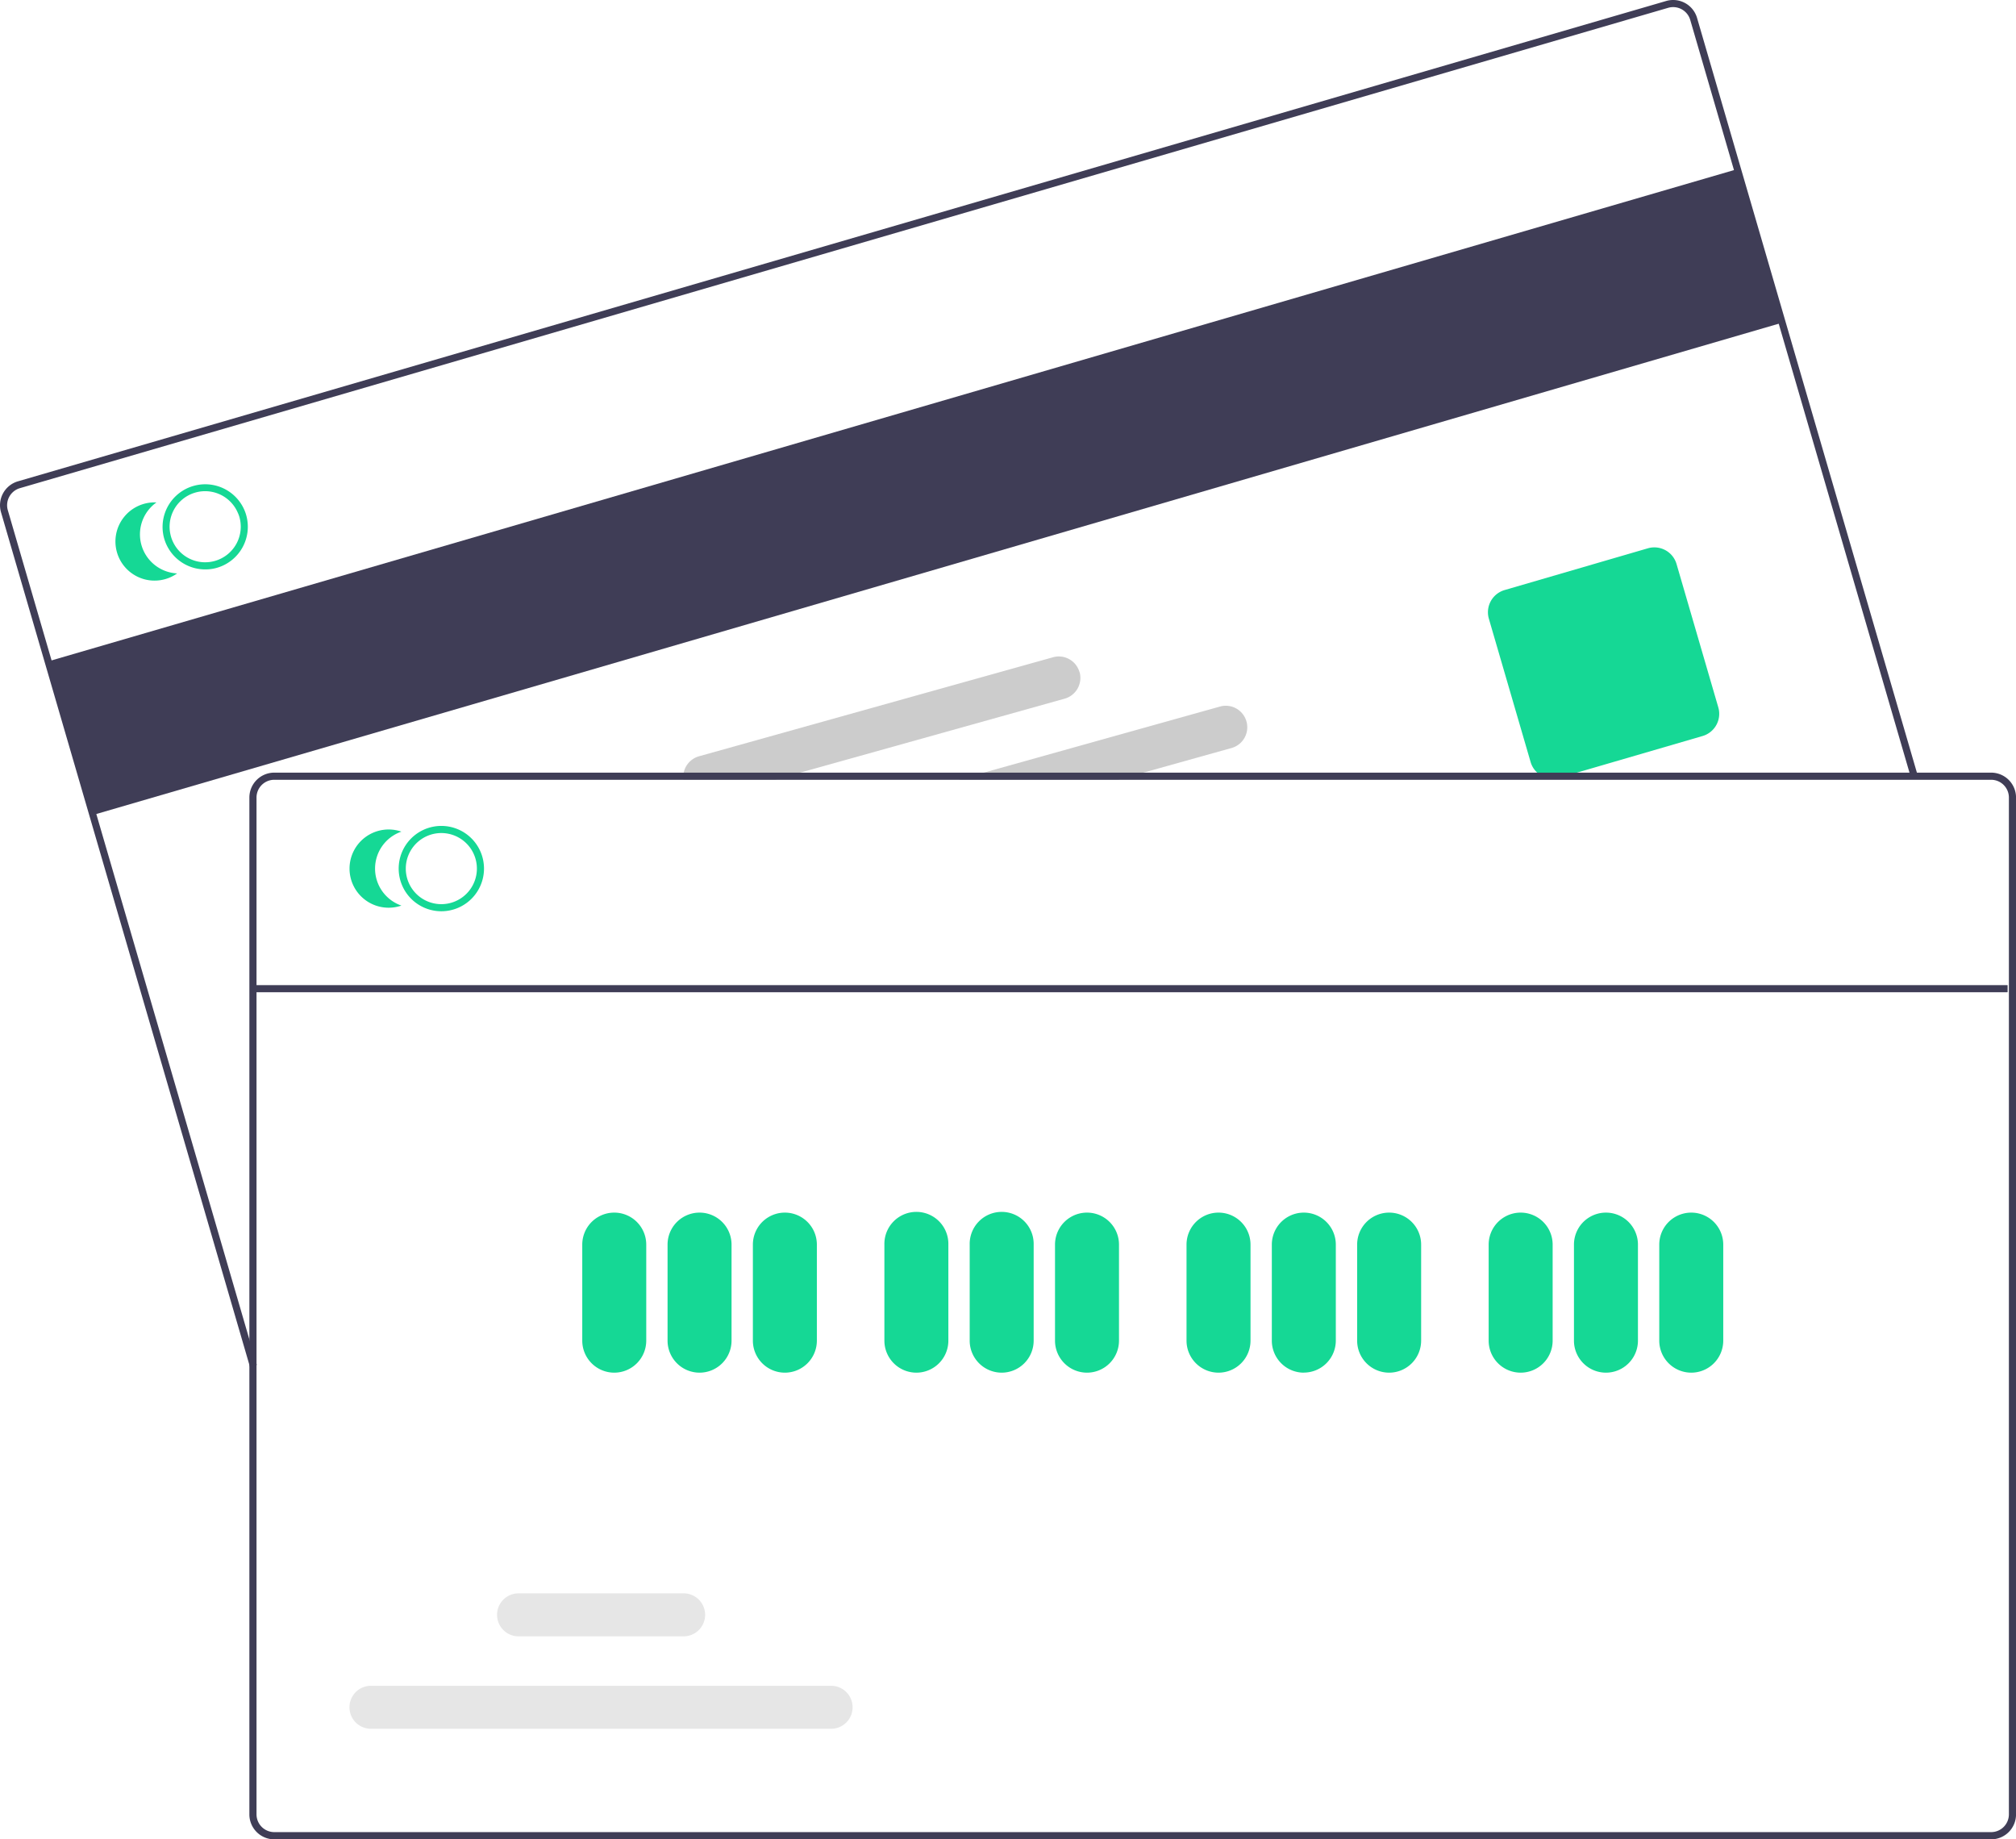 <svg xmlns="http://www.w3.org/2000/svg" width="121.36" height="110.691" viewBox="0 0 121.36 110.691"><defs><style>.a{fill:#3f3d56;}.b{fill:#15d895;}.c{fill:#ccc;}.d{fill:#e6e6e6;}</style></defs><rect class="a" width="105.918" height="9.629" transform="translate(2.899 39.806) rotate(-16.244)"/><path class="a" d="M331.121,273.759l-14.988-51.443a1.5,1.5,0,0,1,1.019-1.857l99.224-28.91a1.5,1.5,0,0,1,1.857,1.019l13.278,45.574-.411.12-13.278-45.574a1.072,1.072,0,0,0-1.326-.728l-99.224,28.91a1.07,1.07,0,0,0-.728,1.327l14.988,51.442Z" transform="translate(-316.073 -191.49)"/><path class="b" d="M738.587,359.361a1.393,1.393,0,0,1-1.336-1l-2.514-8.628a1.392,1.392,0,0,1,.946-1.724l8.628-2.514a1.392,1.392,0,0,1,1.724.946l2.514,8.628a1.392,1.392,0,0,1-.946,1.724l-8.628,2.514A1.388,1.388,0,0,1,738.587,359.361Z" transform="translate(-645.11 -312.496)"/><path class="b" d="M366.825,329.5a2.518,2.518,0,0,0-.092-.261,2.568,2.568,0,0,0-4.9,1.427,2.413,2.413,0,0,0,.062.27,2.572,2.572,0,0,0,2.467,1.849,2.514,2.514,0,0,0,.717-.1A2.57,2.57,0,0,0,366.825,329.5Zm-1.868,2.771a2.142,2.142,0,0,1-2.653-1.455,2.422,2.422,0,0,1-.06-.27,2.139,2.139,0,0,1,4.074-1.185,1.778,1.778,0,0,1,.1.259A2.141,2.141,0,0,1,364.957,332.271Z" transform="translate(-352.009 -298.515)"/><path class="b" d="M350.125,335.382a2.354,2.354,0,0,1,.9-2.58,2.354,2.354,0,1,0,1.245,4.272A2.354,2.354,0,0,1,350.125,335.382Z" transform="translate(-341.606 -302.563)"/><path class="c" d="M603.087,390.953a1.293,1.293,0,0,0-1.594-.9l-14.206,3.974-1.53.428h9.607l1.53-.428,5.3-1.481A1.294,1.294,0,0,0,603.087,390.953Z" transform="translate(-528.051 -347.529)"/><path class="c" d="M532.148,377.09a1.293,1.293,0,0,0-1.594-.9l-21.316,5.961a1.3,1.3,0,0,0-.935,1.406h5.518l1.532-.428,15.9-4.446a1.3,1.3,0,0,0,.9-1.6Z" transform="translate(-467.163 -336.633)"/><path class="a" d="M491.089,408.8H387.739a1.5,1.5,0,0,0-1.5,1.5v61.2a1.5,1.5,0,0,0,1.5,1.5h103.35a1.5,1.5,0,0,0,1.5-1.5V410.3A1.5,1.5,0,0,0,491.089,408.8Zm1.07,62.695a1.07,1.07,0,0,1-1.07,1.07H387.739a1.07,1.07,0,0,1-1.07-1.07V410.3a1.07,1.07,0,0,1,1.07-1.07h103.35a1.07,1.07,0,0,1,1.07,1.07Z" transform="translate(-371.227 -362.299)"/><path class="b" d="M430.805,428.935a2.568,2.568,0,1,1,2.568-2.568A2.568,2.568,0,0,1,430.805,428.935Zm0-4.707a2.14,2.14,0,1,0,2.14,2.14A2.14,2.14,0,0,0,430.805,424.228Z" transform="translate(-404.237 -374.091)"/><path class="b" d="M415.945,427.154a2.354,2.354,0,0,1,1.586-2.225,2.354,2.354,0,1,0,0,4.45,2.354,2.354,0,0,1-1.586-2.225Z" transform="translate(-393.367 -374.877)"/><path class="b" d="M481.807,542.207a1.928,1.928,0,0,1-1.926-1.926V534.5a1.926,1.926,0,1,1,3.852,0v5.777A1.928,1.928,0,0,1,481.807,542.207Z" transform="translate(-444.83 -459.593)"/><path class="b" d="M505.807,542.207a1.928,1.928,0,0,1-1.926-1.926V534.5a1.926,1.926,0,0,1,3.852,0v5.777A1.928,1.928,0,0,1,505.807,542.207Z" transform="translate(-463.695 -459.593)"/><path class="b" d="M529.807,542.207a1.928,1.928,0,0,1-1.926-1.926V534.5a1.926,1.926,0,1,1,3.852,0v5.777A1.928,1.928,0,0,1,529.807,542.207Z" transform="translate(-482.559 -459.593)"/><path class="b" d="M566.807,542.207a1.928,1.928,0,0,1-1.926-1.926V534.5a1.926,1.926,0,1,1,3.851,0v5.777A1.928,1.928,0,0,1,566.807,542.207Z" transform="translate(-511.642 -459.593)"/><path class="b" d="M590.807,542.207a1.928,1.928,0,0,1-1.926-1.926V534.5a1.926,1.926,0,1,1,3.851,0v5.777A1.928,1.928,0,0,1,590.807,542.207Z" transform="translate(-530.507 -459.593)"/><path class="b" d="M614.807,542.207a1.928,1.928,0,0,1-1.926-1.926V534.5a1.926,1.926,0,0,1,3.852,0v5.777A1.928,1.928,0,0,1,614.807,542.207Z" transform="translate(-549.371 -459.593)"/><path class="b" d="M651.807,542.207a1.928,1.928,0,0,1-1.926-1.926V534.5a1.926,1.926,0,0,1,3.852,0v5.777A1.928,1.928,0,0,1,651.807,542.207Z" transform="translate(-578.454 -459.593)"/><path class="b" d="M675.807,542.207a1.928,1.928,0,0,1-1.926-1.926V534.5a1.926,1.926,0,1,1,3.852,0v5.777a1.928,1.928,0,0,1-1.926,1.926Z" transform="translate(-597.319 -459.593)"/><path class="b" d="M699.807,542.207a1.928,1.928,0,0,1-1.926-1.926V534.5a1.926,1.926,0,1,1,3.852,0v5.777A1.928,1.928,0,0,1,699.807,542.207Z" transform="translate(-616.183 -459.593)"/><path class="b" d="M736.807,542.207a1.928,1.928,0,0,1-1.926-1.926V534.5a1.926,1.926,0,1,1,3.852,0v5.777A1.928,1.928,0,0,1,736.807,542.207Z" transform="translate(-645.266 -459.593)"/><path class="b" d="M760.807,542.207a1.928,1.928,0,0,1-1.926-1.926V534.5a1.926,1.926,0,0,1,3.852,0v5.777A1.928,1.928,0,0,1,760.807,542.207Z" transform="translate(-664.131 -459.593)"/><path class="b" d="M784.807,542.207a1.928,1.928,0,0,1-1.926-1.926V534.5a1.926,1.926,0,0,1,3.852,0v5.777A1.928,1.928,0,0,1,784.807,542.207Z" transform="translate(-682.996 -459.593)"/><path class="d" d="M443.4,668.238h-27.7a1.294,1.294,0,1,1,0-2.588h27.7a1.294,1.294,0,0,1,0,2.588Z" transform="translate(-393.369 -564.191)"/><path class="d" d="M467.142,642.238h-9.937a1.294,1.294,0,0,1,0-2.588h9.937a1.294,1.294,0,1,1,0,2.588Z" transform="translate(-425.989 -543.755)"/><rect class="a" width="105.49" height="0.428" transform="translate(15.365 59.29)"/></svg>